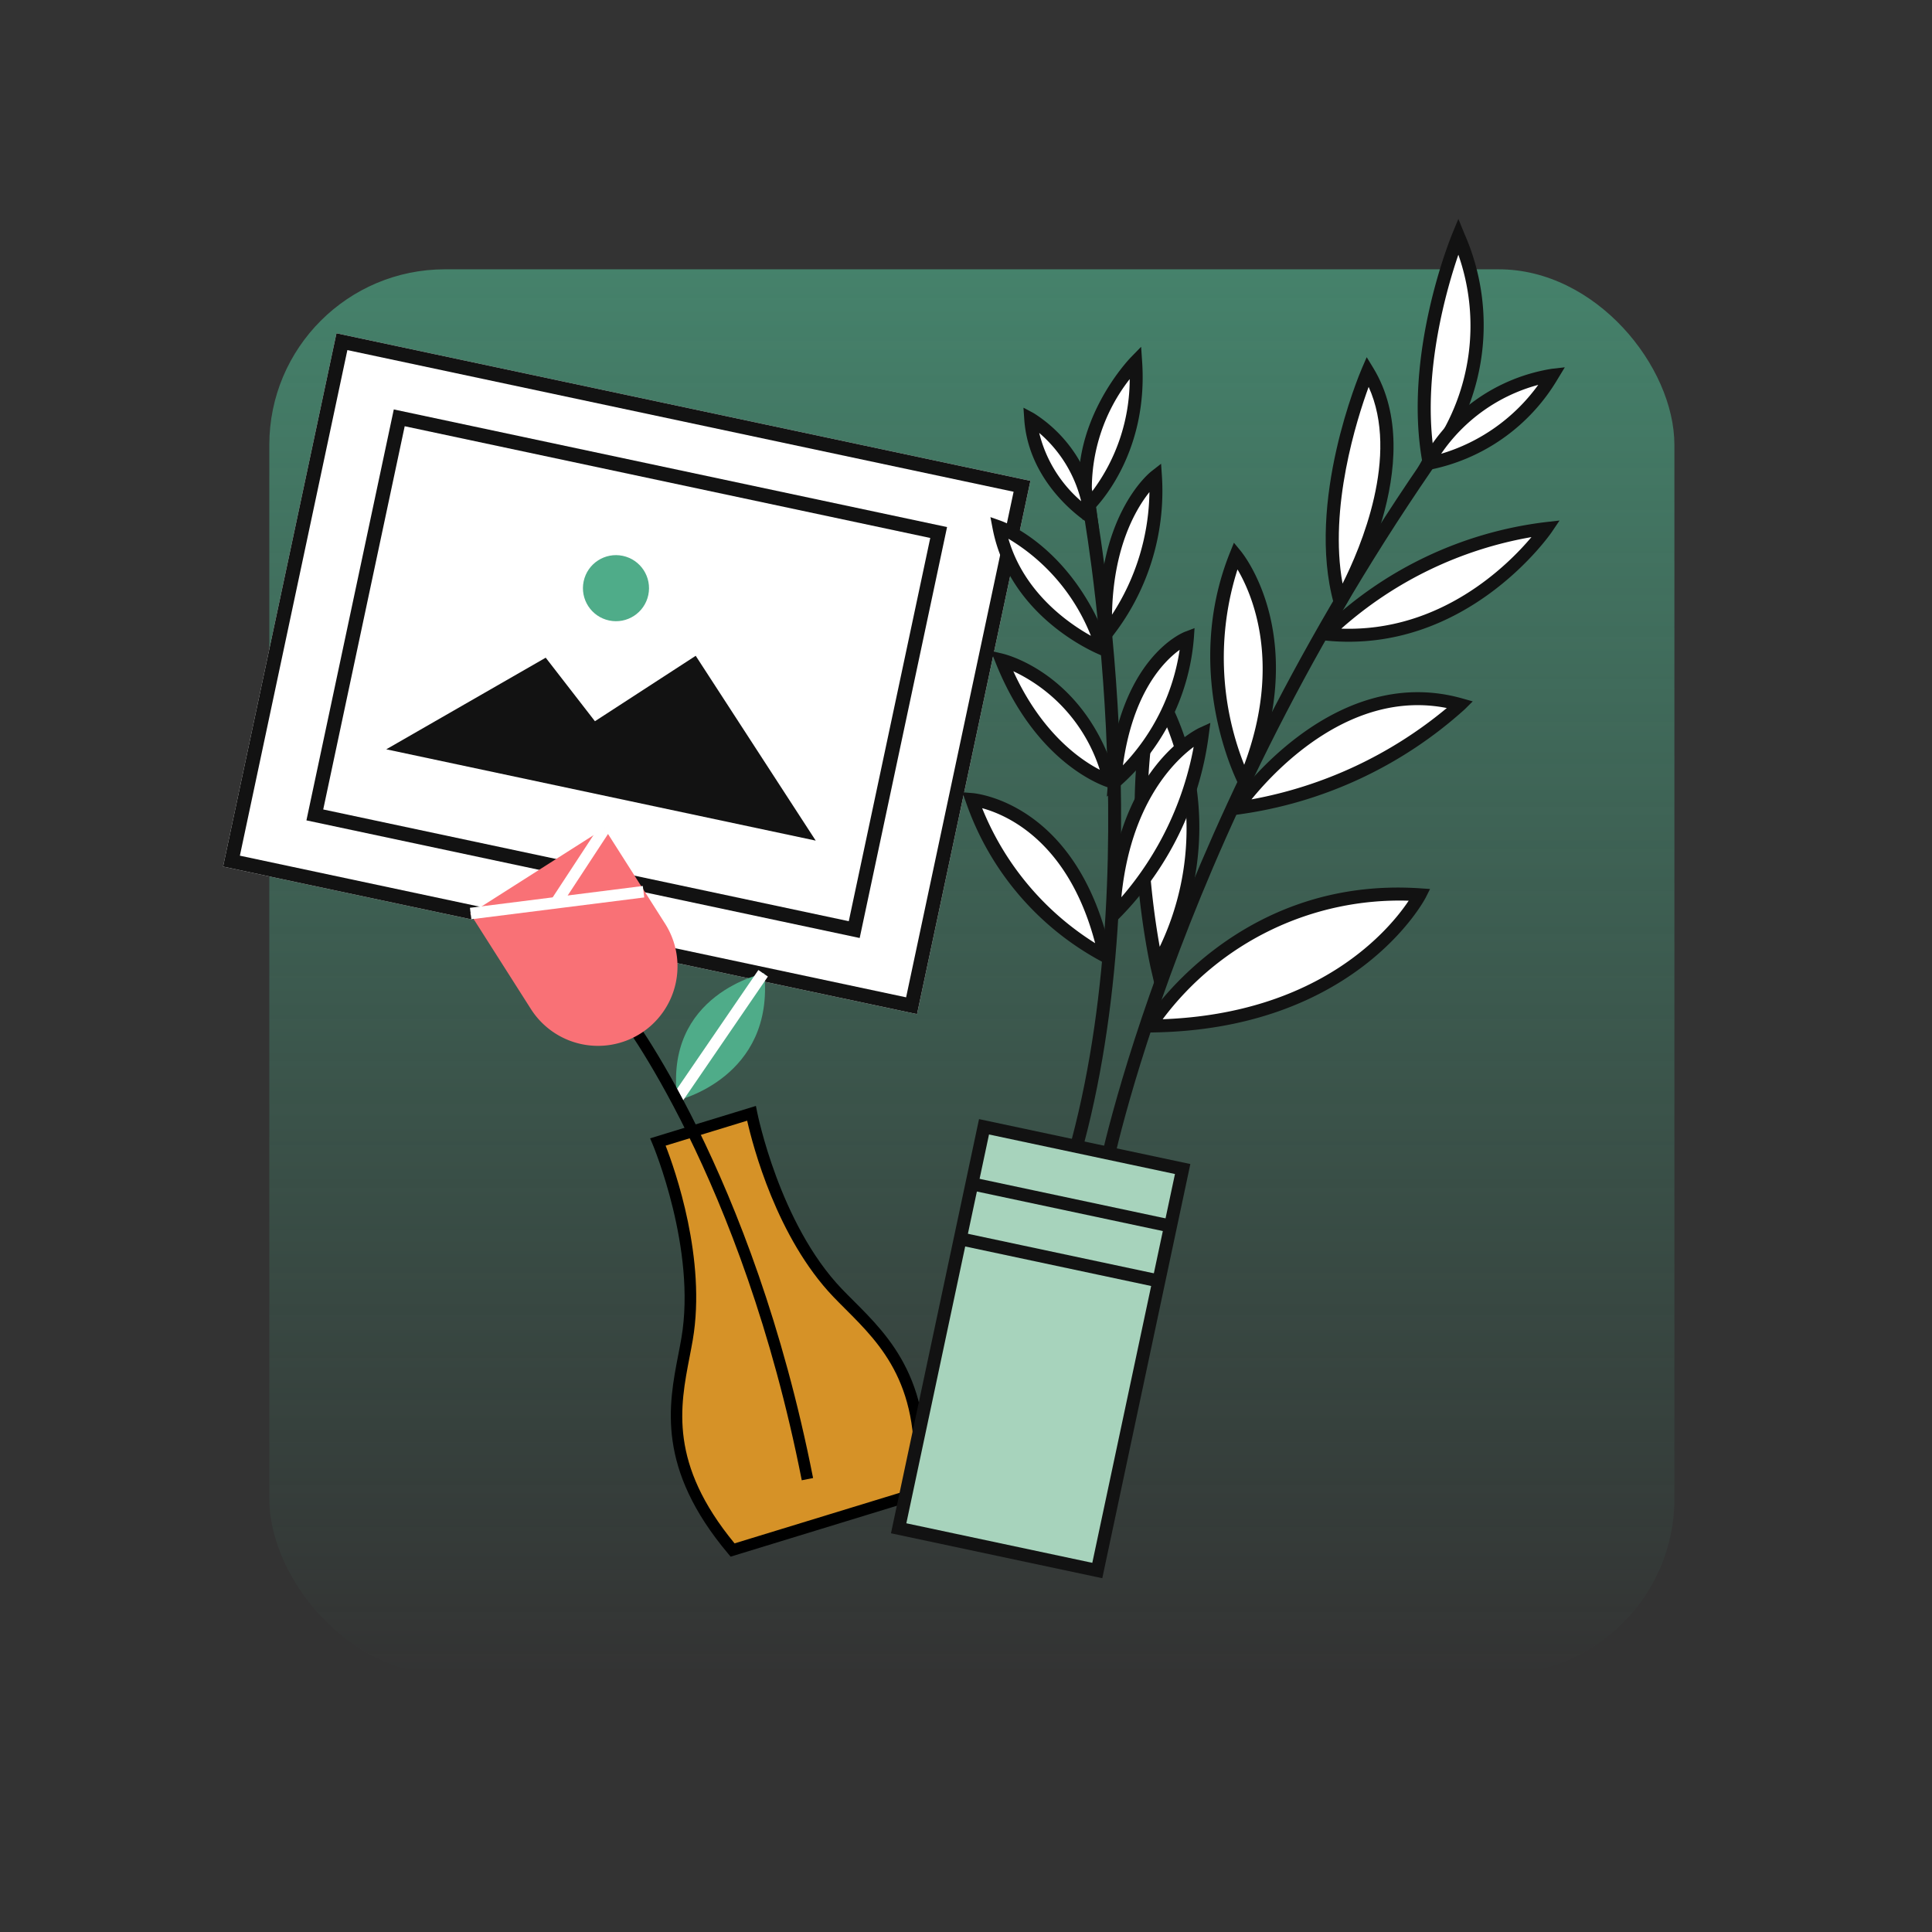 <svg id="Group" xmlns="http://www.w3.org/2000/svg" xmlns:xlink="http://www.w3.org/1999/xlink" width="165" height="165" viewBox="0 0 165 165">
  <rect x="0" y="0" width="165" height="165" fill="#333333" stroke="none"/>
  <defs>
    <linearGradient id="linear-gradient" x1="0.5" x2="0.5" y2="1" gradientUnits="objectBoundingBox">
      <stop offset="0" stop-color="#4fac89" stop-opacity="0.651"/>
      <stop offset="1" stop-color="#4fac89" stop-opacity="0"/>
    </linearGradient>
  </defs>
  <rect id="Rectangle" width="165" height="165" rx="10" fill="#fff" opacity="0"/>
  <rect id="Rectangle-2" data-name="Rectangle" width="120" height="120" rx="15" transform="translate(23 23)" fill="url(#linear-gradient)"/>
  <g id="Group-2" data-name="Group" transform="translate(10.025 3.311)">
    <g id="Element" transform="translate(0 24.192) rotate(-11)">
      <g id="Group_7051" data-name="Group 7051" transform="matrix(0.921, 0.391, -0.391, 0.921, 18.183, 4.514)">
        <g id="Group_2185" data-name="Group 2185" transform="translate(0 0)">
          <path id="Path_6987" data-name="Path 6987" d="M60.556,46.537H0V0H60.556Z" transform="translate(0 0)" fill="#fff"/>
          <g id="Group_2184" data-name="Group 2184" transform="translate(0 0)">
            <g id="Group_2183" data-name="Group 2183" transform="translate(0 0)">
              <path id="Path_2780" data-name="Path 2780" d="M60.556,46.537H0V0H60.556ZM1.209,45.328H59.347V1.209H1.209Z" fill="#121212"/>
            </g>
          </g>
        </g>
        <g id="Group_2188" data-name="Group 2188" transform="translate(6.138 5.339)">
          <g id="Group_2187" data-name="Group 2187" transform="translate(0 0)">
            <g id="Group_2186" data-name="Group 2186" transform="translate(0 0)">
              <path id="Path_2781" data-name="Path 2781" d="M48.28,35.86H0V0H48.28ZM1.209,34.651H47.071V1.209H1.209Z" fill="#121212"/>
            </g>
          </g>
        </g>
        <g id="Group_2195" data-name="Group 2195" transform="translate(11.543 13.498)">
          <g id="Group_2191" data-name="Group 2191" transform="translate(0 7.051)">
            <g id="Group_2190" data-name="Group 2190" transform="translate(0 0)">
              <g id="Group_2189" data-name="Group 2189" transform="translate(0 0)">
                <path id="Path_2782" data-name="Path 2782" d="M0,13.3,11.685,2.82l5.238,4.432L24.175,0l13.3,13.3Z" fill="#121212"/>
              </g>
            </g>
          </g>
          <g id="Group_2194" data-name="Group 2194" transform="translate(13.498 0)">
            <g id="Group_2193" data-name="Group 2193">
              <g id="Group_2192" data-name="Group 2192">
                <circle id="Ellipse_39" data-name="Ellipse 39" cx="2.82" cy="2.82" r="2.82" fill="#4fac89"/>
              </g>
            </g>
          </g>
        </g>
      </g>
      <g id="Flower" transform="matrix(0.995, -0.105, 0.105, 0.995, 19.475, 51.381)">
        <g id="Group_2308" data-name="Group 2308" transform="translate(12.296 16.182)">
          <g id="Group_2307" data-name="Group 2307" transform="translate(0 0)">
            <g id="Group_2306" data-name="Group 2306" transform="translate(0 0)">
              <g id="Group_2305" data-name="Group 2305">
                <g id="Group_2304" data-name="Group 2304">
                  <g id="Group_2303" data-name="Group 2303">
                    <g id="Group_2302" data-name="Group 2302">
                      <g id="Group_2301" data-name="Group 2301">
                        <g id="Group_2300" data-name="Group 2300">
                          <g id="Group_2299" data-name="Group 2299">
                            <g id="Group_2298" data-name="Group 2298">
                              <g id="Group_2297" data-name="Group 2297">
                                <path id="Path_2820" data-name="Path 2820" d="M10.258.023S1.465-.856,0,8.23C0,8.23,8.5,8.816,10.258.023Z" fill="#4fac89"/>
                              </g>
                            </g>
                          </g>
                        </g>
                      </g>
                    </g>
                  </g>
                </g>
              </g>
            </g>
          </g>
        </g>
        <g id="Group_2320" data-name="Group 2320" transform="translate(12.135 15.797)">
          <g id="Group_2319" data-name="Group 2319" transform="translate(0 0)">
            <g id="Group_2318" data-name="Group 2318" transform="translate(0 0)">
              <g id="Group_2317" data-name="Group 2317">
                <g id="Group_2316" data-name="Group 2316">
                  <g id="Group_2315" data-name="Group 2315">
                    <g id="Group_2314" data-name="Group 2314">
                      <g id="Group_2313" data-name="Group 2313">
                        <g id="Group_2312" data-name="Group 2312">
                          <g id="Group_2311" data-name="Group 2311">
                            <g id="Group_2310" data-name="Group 2310">
                              <g id="Group_2309" data-name="Group 2309">
                                <rect id="Rectangle_231" data-name="Rectangle 231" width="12.812" height="0.985" transform="matrix(0.782, -0.624, 0.624, 0.782, 0, 7.991)" fill="#fff"/>
                              </g>
                            </g>
                          </g>
                        </g>
                      </g>
                    </g>
                  </g>
                </g>
              </g>
            </g>
          </g>
        </g>
        <g id="Group_2343" data-name="Group 2343" transform="translate(3.204 26.825)">
          <g id="Group_2331" data-name="Group 2331" transform="translate(0.494 0.492)">
            <g id="Group_2330" data-name="Group 2330" transform="translate(0 0)">
              <g id="Group_2329" data-name="Group 2329">
                <g id="Group_2328" data-name="Group 2328">
                  <g id="Group_2327" data-name="Group 2327">
                    <g id="Group_2326" data-name="Group 2326">
                      <g id="Group_2325" data-name="Group 2325">
                        <g id="Group_2324" data-name="Group 2324">
                          <g id="Group_2323" data-name="Group 2323">
                            <g id="Group_2322" data-name="Group 2322">
                              <g id="Group_2321" data-name="Group 2321">
                                <path id="Path_2821" data-name="Path 2821" d="M16.853,16.8C13.287,9.721,14.313,0,14.313,0H5.96S6.986,9.721,3.42,16.8C1.348,20.92-2.2,25.645,1.857,35.17H18.416C22.471,25.645,18.925,20.92,16.853,16.8Z" fill="#d69227"/>
                              </g>
                            </g>
                          </g>
                        </g>
                      </g>
                    </g>
                  </g>
                </g>
              </g>
            </g>
          </g>
          <g id="Group_2342" data-name="Group 2342" transform="translate(0 0)">
            <g id="Group_2341" data-name="Group 2341" transform="translate(0)">
              <g id="Group_2340" data-name="Group 2340">
                <g id="Group_2339" data-name="Group 2339">
                  <g id="Group_2338" data-name="Group 2338">
                    <g id="Group_2337" data-name="Group 2337">
                      <g id="Group_2336" data-name="Group 2336">
                        <g id="Group_2335" data-name="Group 2335">
                          <g id="Group_2334" data-name="Group 2334">
                            <g id="Group_2333" data-name="Group 2333">
                              <g id="Group_2332" data-name="Group 2332">
                                <path id="Path_2822" data-name="Path 2822" d="M19.236,36.155H2.026l-.127-.3c-3.734-8.773-1.157-13.619.913-17.512.234-.44.455-.856.663-1.269C6.932,10.207,5.975.64,5.965.544L5.908,0h9.446L15.3.544c-.01.1-.967,9.663,2.49,16.53h0c.208.414.429.829.663,1.269,2.071,3.893,4.647,8.739.913,17.512ZM2.679,35.17h15.9c3.368-8.147,1.048-12.509-1-16.364-.237-.445-.46-.865-.673-1.289C13.761,11.266,14.108,3.16,14.271.985H6.991c.162,2.175.51,10.281-2.637,16.532-.213.424-.437.844-.673,1.289C1.631,22.66-.689,27.023,2.679,35.17Z"/>
                              </g>
                            </g>
                          </g>
                        </g>
                      </g>
                    </g>
                  </g>
                </g>
              </g>
            </g>
          </g>
        </g>
        <g id="Group_2355" data-name="Group 2355" transform="translate(9.541 15.587)">
          <g id="Group_2354" data-name="Group 2354">
            <g id="Group_2353" data-name="Group 2353" transform="translate(0)">
              <g id="Group_2352" data-name="Group 2352">
                <g id="Group_2351" data-name="Group 2351">
                  <g id="Group_2350" data-name="Group 2350">
                    <g id="Group_2349" data-name="Group 2349">
                      <g id="Group_2348" data-name="Group 2348">
                        <g id="Group_2347" data-name="Group 2347">
                          <g id="Group_2346" data-name="Group 2346">
                            <g id="Group_2345" data-name="Group 2345">
                              <g id="Group_2344" data-name="Group 2344">
                                <path id="Path_2823" data-name="Path 2823" d="M4.384,43.037l-.98-.1C6.116,16.6.061.514,0,.355L.919,0C.981.162,7.122,16.442,4.384,43.037Z"/>
                              </g>
                            </g>
                          </g>
                        </g>
                      </g>
                    </g>
                  </g>
                </g>
              </g>
            </g>
          </g>
        </g>
        <g id="Group_2367" data-name="Group 2367" transform="translate(0.044 0.376)">
          <g id="Group_2366" data-name="Group 2366" transform="translate(0 0)">
            <g id="Group_2365" data-name="Group 2365">
              <g id="Group_2364" data-name="Group 2364">
                <g id="Group_2363" data-name="Group 2363">
                  <g id="Group_2362" data-name="Group 2362">
                    <g id="Group_2361" data-name="Group 2361">
                      <g id="Group_2360" data-name="Group 2360">
                        <g id="Group_2359" data-name="Group 2359">
                          <g id="Group_2358" data-name="Group 2358">
                            <g id="Group_2357" data-name="Group 2357">
                              <g id="Group_2356" data-name="Group 2356">
                                <path id="Path_2824" data-name="Path 2824" d="M0,3.616,13.085,0l2.57,9.3a6.788,6.788,0,0,1-4.734,8.351h0A6.788,6.788,0,0,1,2.57,12.915Z" fill="#f97176"/>
                              </g>
                            </g>
                          </g>
                        </g>
                      </g>
                    </g>
                  </g>
                </g>
              </g>
            </g>
          </g>
        </g>
        <g id="Group_2379" data-name="Group 2379" transform="translate(0 3.508)">
          <g id="Group_2378" data-name="Group 2378" transform="translate(0)">
            <g id="Group_2377" data-name="Group 2377">
              <g id="Group_2376" data-name="Group 2376">
                <g id="Group_2375" data-name="Group 2375">
                  <g id="Group_2374" data-name="Group 2374">
                    <g id="Group_2373" data-name="Group 2373">
                      <g id="Group_2372" data-name="Group 2372">
                        <g id="Group_2371" data-name="Group 2371">
                          <g id="Group_2370" data-name="Group 2370">
                            <g id="Group_2369" data-name="Group 2369">
                              <g id="Group_2368" data-name="Group 2368">
                                <rect id="Rectangle_232" data-name="Rectangle 232" width="0.985" height="14.873" transform="translate(0 0.97) rotate(-80.167)" fill="#fff"/>
                              </g>
                            </g>
                          </g>
                        </g>
                      </g>
                    </g>
                  </g>
                </g>
              </g>
            </g>
          </g>
        </g>
        <g id="Group_2391" data-name="Group 2391" transform="translate(7.047 0)">
          <g id="Group_2390" data-name="Group 2390" transform="translate(0 0)">
            <g id="Group_2389" data-name="Group 2389">
              <g id="Group_2388" data-name="Group 2388">
                <g id="Group_2387" data-name="Group 2387">
                  <g id="Group_2386" data-name="Group 2386">
                    <g id="Group_2385" data-name="Group 2385">
                      <g id="Group_2384" data-name="Group 2384">
                        <g id="Group_2383" data-name="Group 2383">
                          <g id="Group_2382" data-name="Group 2382">
                            <g id="Group_2381" data-name="Group 2381">
                              <g id="Group_2380" data-name="Group 2380">
                                <rect id="Rectangle_233" data-name="Rectangle 233" width="7.561" height="0.985" transform="matrix(0.769, -0.639, 0.639, 0.769, 0, 4.835)" fill="#fff"/>
                              </g>
                            </g>
                          </g>
                        </g>
                      </g>
                    </g>
                  </g>
                </g>
              </g>
            </g>
          </g>
        </g>
      </g>
      <g id="Plant" transform="matrix(0.921, 0.391, -0.391, 0.921, 82.995, 0)">
        <g id="Group_2198" data-name="Group 2198" transform="translate(7.381 29.978)">
          <g id="Group_2197" data-name="Group 2197" transform="translate(0 0)">
            <g id="Group_2196" data-name="Group 2196" transform="translate(0 0)">
              <path id="Path_2783" data-name="Path 2783" d="M11.388,56.317l-1.1-.093C12.461,30.473.125.726,0,.428L1.02,0C1.146.3,13.586,30.3,11.388,56.317Z" fill="#121212"/>
            </g>
          </g>
        </g>
        <g id="Group_2201" data-name="Group 2201" transform="translate(20.611 17.431)">
          <g id="Group_2200" data-name="Group 2200" transform="translate(0 0)">
            <g id="Group_2199" data-name="Group 2199" transform="translate(0 0)">
              <path id="Path_2784" data-name="Path 2784" d="M0,68.83C0,68.523-.547,37.662,15.908,0l1.014.443C.571,37.867,1.1,68.5,1.109,68.8Z" fill="#121212"/>
            </g>
          </g>
        </g>
        <g id="Group_2206" data-name="Group 2206" transform="translate(9.735 83.667)">
          <g id="Group_2203" data-name="Group 2203" transform="translate(0.553 0.553)">
            <g id="Group_2202" data-name="Group 2202">
              <rect id="Rectangle_228" data-name="Rectangle 228" width="17.333" height="35.035" fill="#a7d3bc"/>
            </g>
          </g>
          <g id="Group_2205" data-name="Group 2205" transform="translate(0 0)">
            <g id="Group_2204" data-name="Group 2204">
              <path id="Path_2785" data-name="Path 2785" d="M18.44,36.142H0V0H18.44ZM1.106,35.035H17.333V1.106H1.106Z" fill="#121212"/>
            </g>
          </g>
        </g>
        <g id="Group_2211" data-name="Group 2211" transform="translate(32.952 0)">
          <g id="Group_2208" data-name="Group 2208" transform="translate(0.564 1.426)">
            <g id="Group_2207" data-name="Group 2207" transform="translate(0 0)">
              <path id="Path_2786" data-name="Path 2786" d="M.559,0S-1.446,10.858,2.138,19.443C2.138,19.443,7.566,10.326.559,0Z" transform="translate(0 0)" fill="#fff"/>
            </g>
          </g>
          <g id="Group_2210" data-name="Group 2210" transform="translate(0 0)">
            <g id="Group_2209" data-name="Group 2209">
              <path id="Path_2787" data-name="Path 2787" d="M2.615,22.1l-.423-1.015C-1.414,12.445.5,1.775.58,1.325L.824,0l.757,1.116a19.359,19.359,0,0,1,1.6,20.037ZM1.458,2.99c-.367,3.03-.892,10.229,1.3,16.481A18.305,18.305,0,0,0,1.458,2.99Z" fill="#121212"/>
            </g>
          </g>
        </g>
        <g id="Group_2216" data-name="Group 2216" transform="translate(34.708 10.502)">
          <g id="Group_2213" data-name="Group 2213" transform="translate(0.843 0.881)">
            <g id="Group_2212" data-name="Group 2212" transform="translate(0 0)">
              <path id="Path_2788" data-name="Path 2788" d="M8.851,0A15.008,15.008,0,0,0,0,9.589,15.981,15.981,0,0,0,8.851,0Z" transform="translate(0 0)" fill="#fff"/>
            </g>
          </g>
          <g id="Group_2215" data-name="Group 2215" transform="translate(0 0)">
            <g id="Group_2214" data-name="Group 2214" transform="translate(0 0)">
              <path id="Path_2789" data-name="Path 2789" d="M0,11.354l.313-1.043A15.429,15.429,0,0,1,9.519.357L10.588,0l-.372,1.064a16.4,16.4,0,0,1-9.189,9.928ZM8.682,1.937A14.633,14.633,0,0,0,1.8,9.413,15.807,15.807,0,0,0,8.682,1.937Z" fill="#121212"/>
            </g>
          </g>
        </g>
        <g id="Group_2221" data-name="Group 2221" transform="translate(27.691 13.173)">
          <g id="Group_2218" data-name="Group 2218" transform="translate(0.566 1.161)">
            <g id="Group_2217" data-name="Group 2217" transform="translate(0 0)">
              <path id="Path_2790" data-name="Path 2790" d="M.656,0S-1.672,11.825,2.442,19.742C2.442,19.742,6.925,6.638.656,0Z" transform="translate(0 0)" fill="#fff"/>
            </g>
          </g>
          <g id="Group_2220" data-name="Group 2220" transform="translate(0 0)">
            <g id="Group_2219" data-name="Group 2219" transform="translate(0 0)">
              <path id="Path_2791" data-name="Path 2791" d="M3.113,22.3l-.6-1.147c-4.156-8-1.935-19.613-1.838-20.1L.886,0l.738.781c6.425,6.8,2.1,19.753,1.908,20.3ZM1.575,2.446c-.417,2.941-1.19,10.8,1.314,16.885C3.754,16.034,5.41,7.646,1.575,2.446Z" fill="#121212"/>
            </g>
          </g>
        </g>
        <g id="Group_2226" data-name="Group 2226" transform="translate(29.058 23.388)">
          <g id="Group_2223" data-name="Group 2223" transform="translate(1.05 0.904)">
            <g id="Group_2222" data-name="Group 2222" transform="translate(0 0)">
              <path id="Path_2792" data-name="Path 2792" d="M0,12.722A32.817,32.817,0,0,1,16.507,0S11.89,11.43,0,12.722Z" transform="translate(0 0)" fill="#fff"/>
            </g>
          </g>
          <g id="Group_2225" data-name="Group 2225" transform="translate(0 0)">
            <g id="Group_2224" data-name="Group 2224" transform="translate(0 0)">
              <path id="Path_2793" data-name="Path 2793" d="M0,14.3l.576-.956A33.043,33.043,0,0,1,17.382.379L18.518,0l-.449,1.11c-.047.118-4.88,11.753-16.96,13.065ZM16.467,1.882A32.948,32.948,0,0,0,2.215,12.9C10.586,11.425,14.99,4.654,16.467,1.882Z" fill="#121212"/>
            </g>
          </g>
        </g>
        <g id="Group_2231" data-name="Group 2231" transform="translate(24.746 39.936)">
          <g id="Group_2228" data-name="Group 2228" transform="translate(0.975 0.553)">
            <g id="Group_2227" data-name="Group 2227" transform="translate(0 0)">
              <path id="Path_2794" data-name="Path 2794" d="M0,12.648S5.4-.708,16.837.029A35.905,35.905,0,0,1,0,12.648Z" transform="translate(0)" fill="#fff"/>
            </g>
          </g>
          <g id="Group_2230" data-name="Group 2230" transform="translate(0 0)">
            <g id="Group_2229" data-name="Group 2229">
              <path id="Path_2795" data-name="Path 2795" d="M0,14.134l.462-1.141C.517,12.855,6.153-.722,17.847.03l.946.061-.519.794A36.1,36.1,0,0,1,1.16,13.722ZM16.746,1.107C8.494,1.216,3.641,9.116,2.061,12.2A36.173,36.173,0,0,0,16.746,1.107Z" fill="#121212"/>
            </g>
          </g>
        </g>
        <g id="Group_2236" data-name="Group 2236" transform="translate(20.284 31.021)">
          <g id="Group_2233" data-name="Group 2233" transform="translate(0.558 1.015)">
            <g id="Group_2232" data-name="Group 2232" transform="translate(0 0)">
              <path id="Path_2796" data-name="Path 2796" d="M.326,0S7.58,5.775,5.059,18.746C5.059,18.746-1.518,10.695.326,0Z" transform="translate(0 0)" fill="#fff"/>
            </g>
          </g>
          <g id="Group_2235" data-name="Group 2235" transform="translate(0)">
            <g id="Group_2234" data-name="Group 2234">
              <path id="Path_2797" data-name="Path 2797" d="M5.935,21.024l-.746-.914C4.913,19.774-1.527,11.74.339.921L.5,0l.731.582C1.535.826,8.715,6.718,6.16,19.866ZM1.273,2.166A24.867,24.867,0,0,0,5.3,18.357C6.665,9.175,2.922,3.962,1.273,2.166Z" fill="#121212"/>
            </g>
          </g>
        </g>
        <g id="Group_2241" data-name="Group 2241" transform="translate(21.511 56.448)">
          <g id="Group_2238" data-name="Group 2238" transform="translate(0.849 0.666)">
            <g id="Group_2237" data-name="Group 2237" transform="translate(0 0)">
              <path id="Path_2798" data-name="Path 2798" d="M0,15.744A25.634,25.634,0,0,1,20.2,0S17.05,11.943,0,15.744Z" transform="translate(0 0)" fill="#fff"/>
            </g>
          </g>
          <g id="Group_2240" data-name="Group 2240" transform="translate(0 0)">
            <g id="Group_2239" data-name="Group 2239" transform="translate(0 0)">
              <path id="Path_2799" data-name="Path 2799" d="M0,17.166l.327-.938c.048-.139,5-13.876,20.642-16.11L21.794,0l-.212.807C21.549.929,18.149,13.12.969,16.95ZM20.219,1.358A25.252,25.252,0,0,0,1.782,15.621C14.878,12.325,19.16,4.019,20.219,1.358Z" fill="#121212"/>
            </g>
          </g>
        </g>
        <g id="Group_2246" data-name="Group 2246" transform="translate(16.172 43.35)">
          <g id="Group_2243" data-name="Group 2243" transform="translate(0.553 1.225)">
            <g id="Group_2242" data-name="Group 2242" transform="translate(0 0)">
              <path id="Path_2800" data-name="Path 2800" d="M5.181,23.234S-.351,11.433.018,0C.018,0,9.237,8.482,5.181,23.234Z" transform="translate(0 0)" fill="#fff"/>
            </g>
          </g>
          <g id="Group_2245" data-name="Group 2245" transform="translate(0 0)">
            <g id="Group_2244" data-name="Group 2244" transform="translate(0 0)">
              <path id="Path_2801" data-name="Path 2801" d="M5.869,26.051l-.637-1.358C5.177,24.574-.351,12.64.018,1.207L.056,0,.945.818C1.04.9,10.366,9.7,6.267,24.605ZM1.107,2.633C1.182,11.005,4.23,19.39,5.59,22.723A23.332,23.332,0,0,0,1.107,2.633Z" fill="#121212"/>
            </g>
          </g>
        </g>
        <g id="Group_2251" data-name="Group 2251" transform="translate(6.471 16.309)">
          <g id="Group_2248" data-name="Group 2248" transform="translate(0.561 1.344)">
            <g id="Group_2247" data-name="Group 2247" transform="translate(0 0)">
              <path id="Path_2802" data-name="Path 2802" d="M2.335,0S-1.722,6.453.859,13A16.01,16.01,0,0,0,2.335,0Z" fill="#fff"/>
            </g>
          </g>
          <g id="Group_2250" data-name="Group 2250" transform="translate(0 0)">
            <g id="Group_2249" data-name="Group 2249" transform="translate(0 0)">
              <path id="Path_2803" data-name="Path 2803" d="M1.283,15.5l-.377-.956c-2.654-6.73,1.35-13.224,1.522-13.5L3.087,0l.34,1.192C5.687,9.1,2.03,14.437,1.874,14.661ZM2.707,2.9A15.2,15.2,0,0,0,1.548,12.98,15.977,15.977,0,0,0,2.707,2.9Z" fill="#121212"/>
            </g>
          </g>
        </g>
        <g id="Group_2256" data-name="Group 2256" transform="translate(10.331 25.719)">
          <g id="Group_2253" data-name="Group 2253" transform="translate(0.559 1.154)">
            <g id="Group_2252" data-name="Group 2252" transform="translate(0 0)">
              <path id="Path_2804" data-name="Path 2804" d="M2.165,0S-1.625,4.516.824,14.059A19.79,19.79,0,0,0,2.165,0Z" transform="translate(0 0)" fill="#fff"/>
            </g>
          </g>
          <g id="Group_2255" data-name="Group 2255" transform="translate(0 0)">
            <g id="Group_2254" data-name="Group 2254" transform="translate(0 0)">
              <path id="Path_2805" data-name="Path 2805" d="M1.189,16.685.846,15.35C-1.644,5.643,2.138.991,2.3.8L2.969,0l.286,1A20.166,20.166,0,0,1,1.864,15.484ZM2.5,2.573c-.831,1.657-2.046,5.258-.949,10.9A19.618,19.618,0,0,0,2.5,2.573Z" fill="#121212"/>
            </g>
          </g>
        </g>
        <g id="Group_2261" data-name="Group 2261" transform="translate(0.816 23.484)">
          <g id="Group_2258" data-name="Group 2258" transform="translate(0.806 0.807)">
            <g id="Group_2257" data-name="Group 2257">
              <path id="Path_2806" data-name="Path 2806" d="M0,0A11.29,11.29,0,0,1,6.76,7.124S1.475,5.163,0,0Z" fill="#fff"/>
            </g>
          </g>
          <g id="Group_2260" data-name="Group 2260" transform="translate(0)">
            <g id="Group_2259" data-name="Group 2259">
              <path id="Path_2807" data-name="Path 2807" d="M8.491,8.864,7.374,8.449c-.227-.084-5.565-2.12-7.1-7.49L0,0,.958.275A11.757,11.757,0,0,1,8.086,7.742ZM1.764,1.826A11.2,11.2,0,0,0,6.477,6.781,11.116,11.116,0,0,0,1.764,1.826Z" fill="#121212"/>
            </g>
          </g>
        </g>
        <g id="Group_2266" data-name="Group 2266" transform="translate(0 33.205)">
          <g id="Group_2263" data-name="Group 2263" transform="translate(0.884 0.675)">
            <g id="Group_2262" data-name="Group 2262">
              <path id="Path_2808" data-name="Path 2808" d="M0,0S6.23.821,10.86,8.34C10.86,8.34,2.95,7.007,0,0Z" fill="#fff"/>
            </g>
          </g>
          <g id="Group_2265" data-name="Group 2265">
            <g id="Group_2264" data-name="Group 2264">
              <path id="Path_2809" data-name="Path 2809" d="M12.854,9.762l-1.2-.2C11.317,9.5,3.408,8.093.374.889L0,0,.956.126c.265.035,6.546.944,11.259,8.6ZM1.885,1.486c2.257,4.2,6.461,5.976,8.611,6.639A16.88,16.88,0,0,0,1.885,1.486Z" fill="#121212"/>
            </g>
          </g>
        </g>
        <g id="Group_2271" data-name="Group 2271" transform="translate(2.416 44.366)">
          <g id="Group_2268" data-name="Group 2268" transform="translate(1.05 0.577)">
            <g id="Group_2267" data-name="Group 2267">
              <path id="Path_2810" data-name="Path 2810" d="M0,0S6.979.158,11.234,8.193C11.234,8.193,5.163,7.745,0,0Z" fill="#fff"/>
            </g>
          </g>
          <g id="Group_2270" data-name="Group 2270" transform="translate(0)">
            <g id="Group_2269" data-name="Group 2269">
              <path id="Path_2811" data-name="Path 2811" d="M13.241,9.395l-1-.073C11.984,9.3,5.842,8.763.59.884L0,0,1.062.024c.3.007,7.353.26,11.71,8.487ZM2.233,1.3C5.69,5.966,9.4,7.5,11.2,7.992A13.976,13.976,0,0,0,2.233,1.3Z" fill="#121212"/>
            </g>
          </g>
        </g>
        <g id="Group_2276" data-name="Group 2276" transform="translate(2.539 56.528)">
          <g id="Group_2273" data-name="Group 2273" transform="translate(0.926 0.558)">
            <g id="Group_2272" data-name="Group 2272" transform="translate(0 0)">
              <path id="Path_2812" data-name="Path 2812" d="M0,.028S8.576-1.079,13.877,10.723A24.179,24.179,0,0,1,0,.028Z" transform="translate(0)" fill="#fff"/>
            </g>
          </g>
          <g id="Group_2275" data-name="Group 2275" transform="translate(0)">
            <g id="Group_2274" data-name="Group 2274" transform="translate(0 0)">
              <path id="Path_2813" data-name="Path 2813" d="M15.758,12.058l-1.075-.237A24.519,24.519,0,0,1,.457.879L0,.147.856.037C1.221-.01,9.9-.984,15.307,11.054ZM1.938,1.125a24.312,24.312,0,0,0,11.829,9.264C9.739,2.384,4.14,1.246,1.938,1.125Z" fill="#121212"/>
            </g>
          </g>
        </g>
        <g id="Group_2281" data-name="Group 2281" transform="translate(14.29 38.848)">
          <g id="Group_2278" data-name="Group 2278" transform="translate(0.554 0.933)">
            <g id="Group_2277" data-name="Group 2277" transform="translate(0 0)">
              <path id="Path_2814" data-name="Path 2814" d="M3.742,0S-1.081,3.109.224,13.356A18.467,18.467,0,0,0,3.742,0Z" transform="translate(0 0)" fill="#fff"/>
            </g>
          </g>
          <g id="Group_2280" data-name="Group 2280">
            <g id="Group_2279" data-name="Group 2279" transform="translate(0 0)">
              <path id="Path_2815" data-name="Path 2815" d="M.392,15.628.23,14.358C-1.1,3.886,3.788.6,4,.468L4.722,0l.122.854A18.853,18.853,0,0,1,1.205,14.64ZM3.865,2.077C2.729,3.336.719,6.49,1.177,12.73A18.126,18.126,0,0,0,3.865,2.077Z" fill="#121212"/>
            </g>
          </g>
        </g>
        <g id="Group_2286" data-name="Group 2286" transform="translate(16.393 46.478)">
          <g id="Group_2283" data-name="Group 2283" transform="translate(0.557 1.047)">
            <g id="Group_2282" data-name="Group 2282" transform="translate(0 0)">
              <path id="Path_2816" data-name="Path 2816" d="M4.586,0S-1.59,4.61.392,16.688A26.872,26.872,0,0,0,4.586,0Z" fill="#fff"/>
            </g>
          </g>
          <g id="Group_2285" data-name="Group 2285" transform="translate(0 0)">
            <g id="Group_2284" data-name="Group 2284" transform="translate(0 0)">
              <path id="Path_2817" data-name="Path 2817" d="M.617,19.124.4,17.824C-1.609,5.555,4.549.8,4.812.6L5.621,0,5.7,1.006A27.18,27.18,0,0,1,1.4,18.061ZM4.654,2.3C3.2,3.958.4,8.258,1.286,16.14A27.189,27.189,0,0,0,4.654,2.3Z" fill="#121212"/>
            </g>
          </g>
        </g>
        <g id="Group_2291" data-name="Group 2291" transform="translate(10.473 88.645)">
          <g id="Group_2288" data-name="Group 2288" transform="translate(0 0.553)">
            <g id="Group_2287" data-name="Group 2287" transform="translate(0 0)">
              <path id="Path_2818" data-name="Path 2818" d="M0,0H0Z" fill="#fff"/>
            </g>
          </g>
          <g id="Group_2290" data-name="Group 2290">
            <g id="Group_2289" data-name="Group 2289">
              <rect id="Rectangle_229" data-name="Rectangle 229" width="17.149" height="1.106" fill="#121212"/>
            </g>
          </g>
        </g>
        <g id="Group_2296" data-name="Group 2296" transform="translate(10.473 93.439)">
          <g id="Group_2293" data-name="Group 2293" transform="translate(0 0.553)">
            <g id="Group_2292" data-name="Group 2292" transform="translate(0 0)">
              <path id="Path_2819" data-name="Path 2819" d="M0,0H0Z" fill="#fff"/>
            </g>
          </g>
          <g id="Group_2295" data-name="Group 2295">
            <g id="Group_2294" data-name="Group 2294">
              <rect id="Rectangle_230" data-name="Rectangle 230" width="17.149" height="1.106" fill="#121212"/>
            </g>
          </g>
        </g>
      </g>
    </g>
  </g>
</svg>
